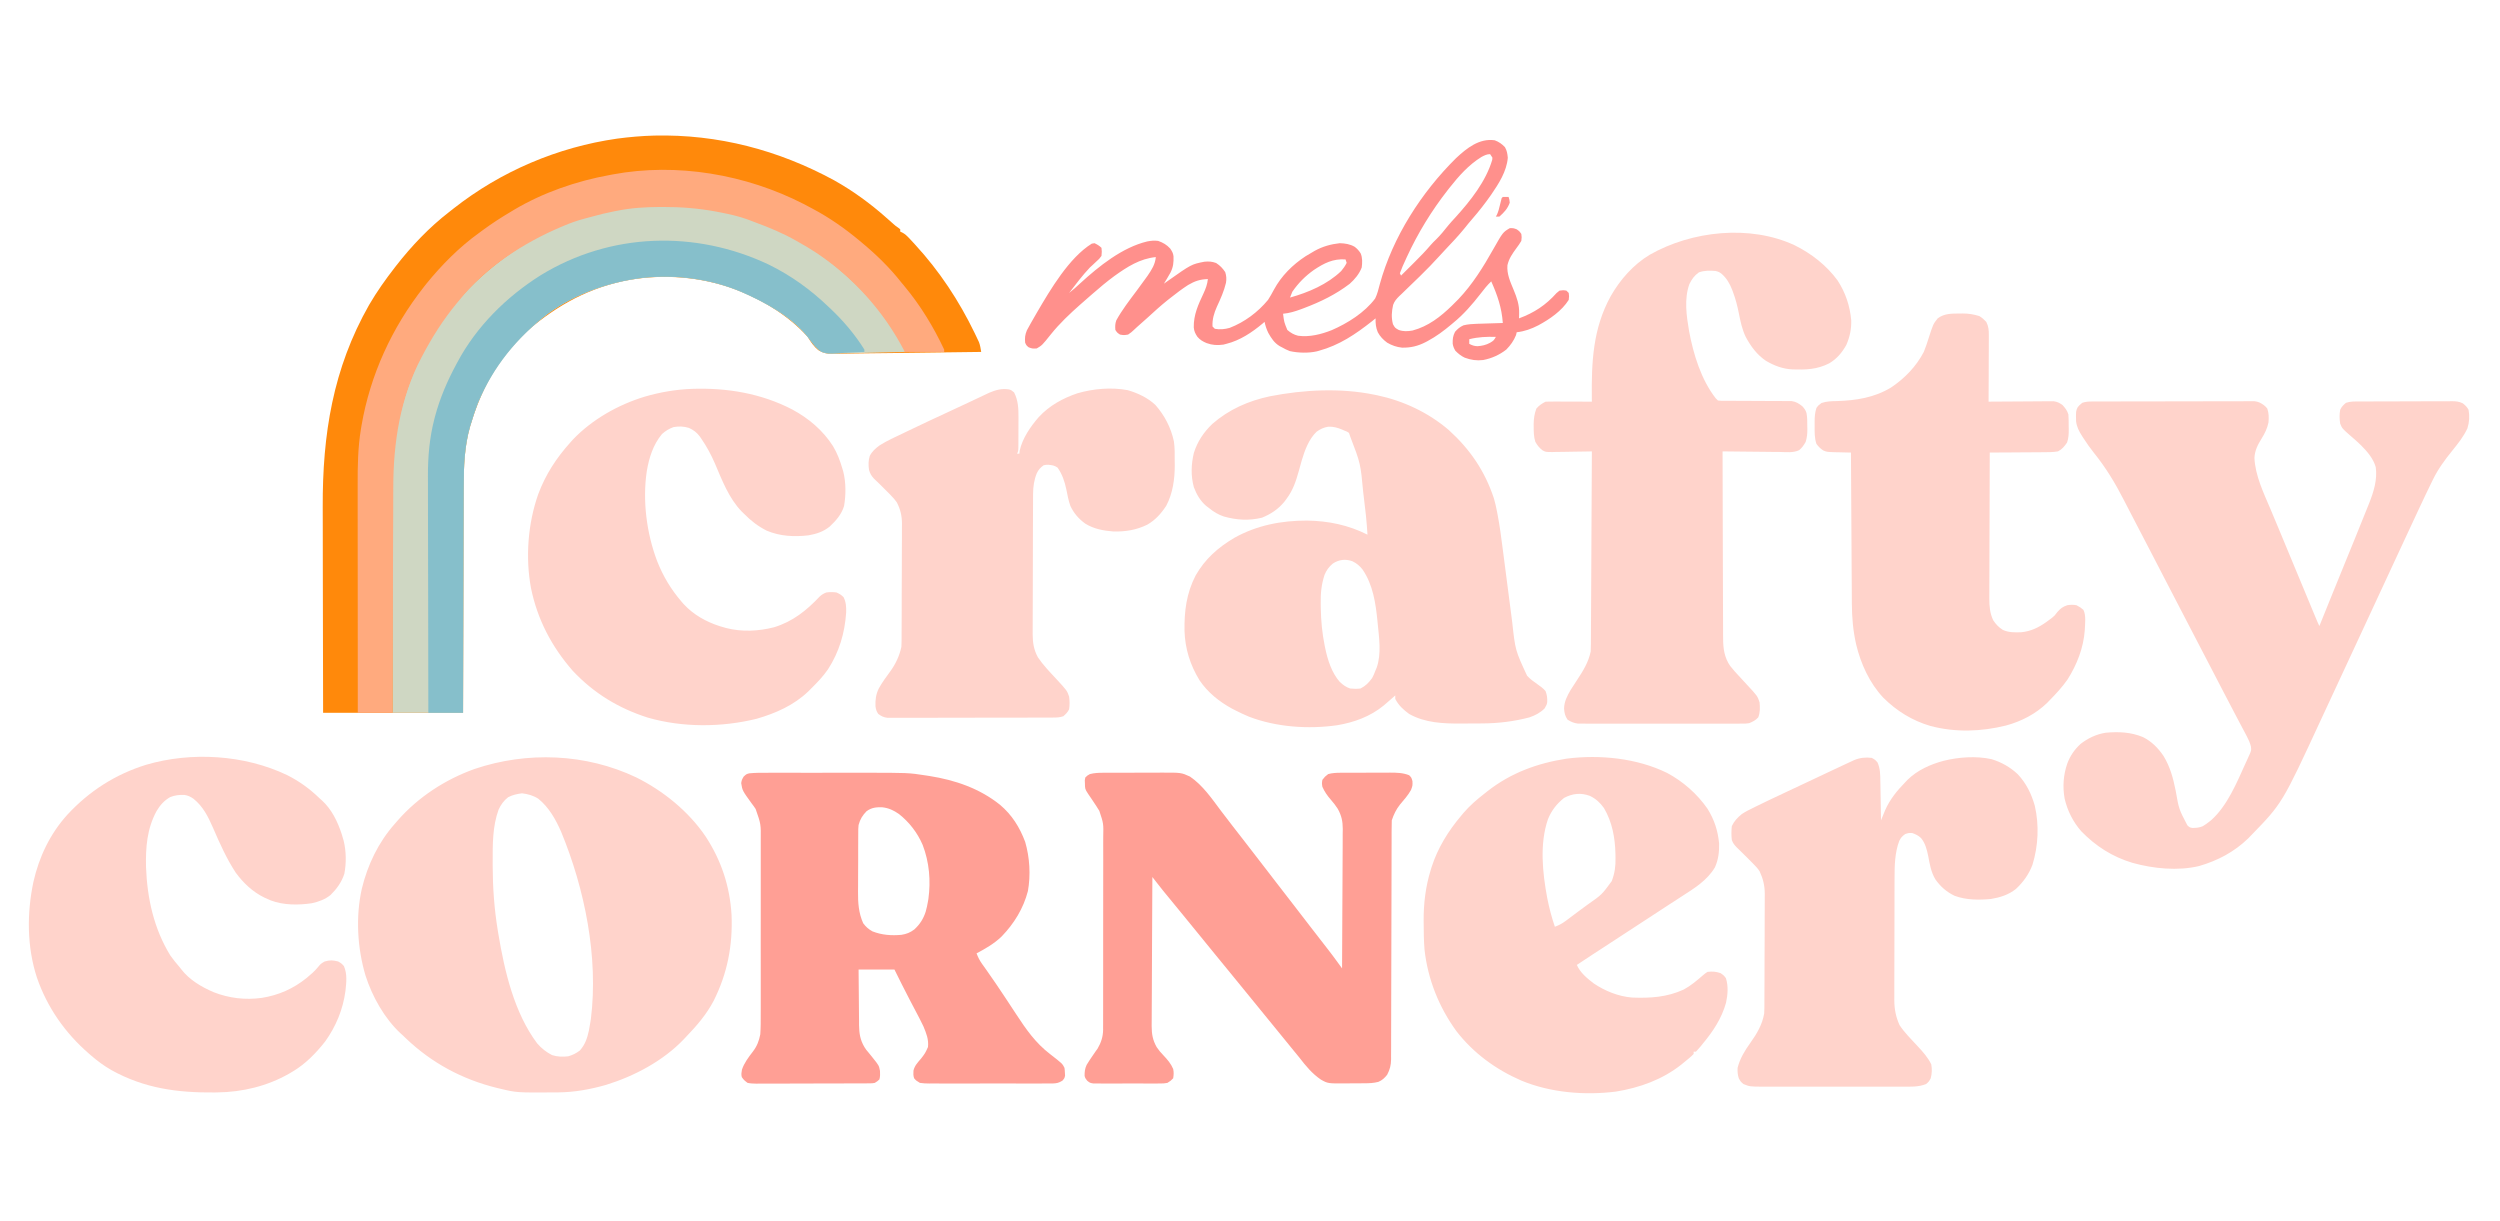 <svg version="1.0" preserveAspectRatio="xMidYMid meet" height="250" viewBox="0 0 384 187.5" zoomAndPan="magnify" width="512" xmlns:xlink="http://www.w3.org/1999/xlink" xmlns="http://www.w3.org/2000/svg"><path fill-rule="nonzero" fill-opacity="1" d="M 100.508 20.824 C 110.293 20.602 119.562 23.043 128.133 27.699 C 131.004 29.309 133.688 31.262 136.145 33.449 C 136.414 33.684 136.684 33.922 136.953 34.16 C 137.109 34.297 137.109 34.297 137.266 34.438 C 137.574 34.707 137.574 34.707 137.957 34.969 L 138.277 35.223 L 138.277 35.578 L 138.594 35.723 C 139 35.941 139.246 36.16 139.559 36.492 L 139.879 36.832 L 140.219 37.199 L 140.574 37.586 C 144.305 41.648 147.301 46.18 149.703 51.148 L 149.949 51.66 L 150.176 52.141 L 150.375 52.562 C 150.559 53.055 150.629 53.535 150.711 54.055 C 147.551 54.109 144.391 54.148 141.234 54.176 C 139.766 54.188 138.297 54.203 136.832 54.23 C 135.551 54.254 134.27 54.266 132.992 54.273 C 132.316 54.277 131.637 54.281 130.961 54.301 C 126.855 54.398 126.855 54.398 125.766 53.832 C 125.008 53.25 124.555 52.555 124.062 51.746 C 120.824 48.156 116.332 45.582 111.785 44.039 C 106.578 42.371 101.062 42.078 95.707 43.18 C 89.621 44.52 84.73 47.438 80.133 51.578 C 76.34 55.199 73.82 60.121 72.336 65.094 L 72.207 65.504 C 71.344 68.516 71.223 71.625 71.227 74.734 L 71.219 75.879 C 71.215 76.902 71.211 77.93 71.211 78.953 C 71.211 80.027 71.207 81.105 71.199 82.18 C 71.191 84.211 71.188 86.242 71.184 88.273 C 71.18 91.02 71.168 93.77 71.16 96.516 C 71.145 100.84 71.133 105.16 71.125 109.484 L 49.629 109.484 C 49.605 99.785 49.605 99.785 49.602 95.699 C 49.598 92.883 49.594 90.07 49.586 87.258 C 49.582 85.207 49.578 83.156 49.578 81.105 C 49.578 80.023 49.574 78.938 49.57 77.855 C 49.531 66.746 51.121 56.637 56.691 46.84 C 57.871 44.82 59.203 42.934 60.641 41.086 L 60.871 40.789 C 63.215 37.781 65.973 34.883 68.992 32.559 L 69.676 32.02 C 73.32 29.16 77.273 26.824 81.531 25.004 C 85.789 23.188 90.211 21.949 94.793 21.293 C 96.695 21.039 98.594 20.875 100.508 20.824" fill="#ff890b"></path><path fill-rule="nonzero" fill-opacity="1" d="M 211.113 60.629 L 211.543 60.715 C 215.566 61.566 219.402 63.371 222.535 66.055 C 225.809 69.027 228.078 72.348 229.469 76.57 C 229.668 77.23 229.805 77.895 229.938 78.57 L 230.027 79.031 C 230.359 80.77 230.59 82.52 230.812 84.273 C 230.891 84.875 230.969 85.477 231.047 86.078 C 231.27 87.789 231.488 89.496 231.711 91.203 C 231.844 92.258 231.98 93.309 232.121 94.359 C 232.172 94.758 232.223 95.152 232.273 95.551 C 232.75 99.891 232.75 99.891 234.562 103.797 C 235.039 104.312 235.566 104.699 236.145 105.094 C 236.621 105.422 237.016 105.711 237.395 106.152 C 237.621 106.738 237.68 107.219 237.652 107.848 C 237.582 108.238 237.582 108.238 237.25 108.816 C 236.574 109.488 235.812 109.883 234.918 110.191 C 232.551 110.809 230.172 111.105 227.727 111.117 L 227.207 111.121 C 226.844 111.121 226.48 111.125 226.121 111.125 C 225.574 111.125 225.031 111.133 224.484 111.137 C 221.723 111.152 218.91 111.051 216.441 109.66 C 215.551 109.008 214.82 108.344 214.312 107.352 L 214.312 106.816 L 214.055 107.047 C 213.668 107.387 213.281 107.727 212.891 108.062 L 212.516 108.383 C 210.465 110.062 207.984 110.961 205.395 111.395 C 200.961 112.031 196.043 111.691 191.844 110.082 C 191.145 109.793 190.469 109.473 189.793 109.129 L 189.227 108.84 C 187.258 107.766 185.492 106.344 184.234 104.473 C 182.805 102.121 182.031 99.664 181.941 96.902 C 181.895 93.875 182.234 91.141 183.645 88.398 C 185.102 85.848 187.074 84.109 189.586 82.617 C 193.047 80.68 196.82 79.953 200.762 79.961 C 204.047 80.008 207.105 80.645 210.047 82.125 C 209.93 80.125 209.711 78.148 209.457 76.16 L 209.398 75.688 C 208.98 71.184 208.98 71.184 207.383 67.023 L 207.203 66.492 C 206.914 66.293 206.914 66.293 206.492 66.137 C 206.391 66.09 206.289 66.043 206.18 65.996 C 205.453 65.691 204.801 65.504 204.008 65.543 C 203.324 65.656 202.789 65.906 202.23 66.312 C 201.031 67.461 200.418 69.156 199.949 70.719 C 199.793 71.27 199.641 71.824 199.488 72.375 C 199.047 73.949 198.602 75.297 197.613 76.617 L 197.281 77.062 C 196.332 78.219 195.223 78.949 193.848 79.516 C 191.824 80.008 189.961 79.887 187.973 79.332 C 187.094 79.031 186.422 78.625 185.707 78.039 L 185.262 77.703 C 184.363 76.938 183.789 75.93 183.375 74.832 C 182.895 73.066 182.961 71.328 183.379 69.562 C 183.941 67.793 184.871 66.418 186.199 65.125 C 188.75 62.895 191.773 61.562 195.07 60.867 C 200.254 59.855 205.91 59.559 211.113 60.629 M 204.719 86.566 C 204.125 87.059 203.746 87.582 203.449 88.297 C 202.965 89.789 202.836 91.133 202.863 92.695 L 202.871 93.398 C 202.906 95.355 203.082 97.258 203.473 99.18 L 203.551 99.555 C 203.93 101.375 204.551 103.34 205.805 104.758 C 206.32 105.223 206.719 105.531 207.383 105.754 C 207.922 105.816 208.441 105.82 208.98 105.754 C 209.773 105.348 210.238 104.863 210.758 104.152 C 211.023 103.633 211.023 103.633 211.234 103.086 L 211.461 102.543 C 212.207 100.449 211.824 97.926 211.613 95.758 L 211.578 95.398 C 211.305 92.648 210.891 89.816 209.293 87.484 C 208.848 86.914 208.387 86.527 207.738 86.211 C 206.672 85.82 205.656 85.949 204.719 86.566 M 321.43 61.668 L 322.105 61.668 L 322.844 61.664 L 323.621 61.664 C 324.328 61.66 325.035 61.66 325.738 61.66 C 326.18 61.66 326.621 61.656 327.059 61.656 C 328.438 61.656 329.816 61.652 331.195 61.652 C 332.785 61.652 334.375 61.648 335.965 61.645 C 337.195 61.641 338.426 61.637 339.656 61.637 C 340.391 61.637 341.125 61.637 341.859 61.633 C 342.551 61.629 343.242 61.629 343.93 61.633 C 344.184 61.633 344.438 61.629 344.691 61.629 C 345.039 61.629 345.383 61.629 345.73 61.629 L 346.316 61.629 C 346.91 61.703 347.242 61.883 347.727 62.227 C 348.039 62.492 348.039 62.492 348.258 62.762 C 348.504 63.488 348.504 64.133 348.438 64.891 C 348.246 65.82 347.867 66.578 347.371 67.379 C 346.777 68.34 346.34 69.195 346.281 70.34 C 346.406 73.074 347.695 75.719 348.75 78.207 C 348.883 78.523 349.016 78.84 349.148 79.16 C 349.426 79.82 349.699 80.48 349.977 81.137 C 350.57 82.547 351.152 83.957 351.734 85.367 C 352.852 88.066 353.973 90.766 355.098 93.461 L 355.727 94.973 C 355.895 95.375 356.059 95.77 356.254 96.16 L 356.477 95.613 C 356.832 94.73 357.188 93.852 357.543 92.973 L 357.742 92.477 C 358.641 90.258 359.539 88.043 360.445 85.832 C 360.82 84.91 361.199 83.988 361.574 83.07 C 362.297 81.312 363.008 79.551 363.707 77.781 L 363.91 77.277 C 364.602 75.523 365.184 73.66 364.914 71.75 C 364.527 70.406 363.625 69.383 362.66 68.402 C 362.121 67.883 361.566 67.383 360.996 66.902 C 359.758 65.816 359.758 65.816 359.453 65.07 C 359.332 64.336 359.324 63.672 359.453 62.938 C 359.695 62.445 359.91 62.242 360.34 61.871 C 361.047 61.637 361.73 61.668 362.469 61.664 L 362.965 61.664 C 363.504 61.66 364.043 61.66 364.586 61.66 L 365.711 61.656 C 366.5 61.652 367.289 61.652 368.074 61.652 C 369.086 61.652 370.094 61.648 371.102 61.641 C 371.879 61.637 372.656 61.637 373.43 61.637 C 373.801 61.637 374.176 61.637 374.547 61.633 C 375.066 61.629 375.586 61.629 376.109 61.633 L 376.574 61.625 C 377.238 61.633 377.668 61.656 378.277 61.945 C 378.672 62.254 378.926 62.496 379.172 62.938 C 379.344 63.902 379.297 64.848 379 65.785 C 378.402 67.07 377.547 68.141 376.66 69.234 C 375.527 70.633 374.484 72.051 373.695 73.672 L 373.512 74.047 C 372.855 75.383 372.219 76.73 371.586 78.082 L 371.215 78.875 C 370.164 81.117 369.121 83.359 368.082 85.605 C 367.605 86.637 367.125 87.668 366.648 88.699 L 364.953 92.348 C 364.09 94.199 363.23 96.051 362.375 97.902 C 360.984 100.902 359.594 103.902 358.195 106.895 C 357.605 108.156 357.02 109.422 356.434 110.684 C 350.547 123.402 350.547 123.402 345.773 128.312 L 345.328 128.773 C 343.184 130.852 340.641 132.195 337.785 133.023 C 334.52 133.805 330.758 133.43 327.543 132.531 C 324.473 131.613 321.914 129.98 319.676 127.676 C 318.41 126.223 317.562 124.535 317.125 122.664 C 316.805 120.82 316.926 119.066 317.527 117.301 C 317.98 116.09 318.613 115.172 319.555 114.285 C 320.684 113.395 322.004 112.77 323.434 112.547 C 325.43 112.367 327.277 112.445 329.148 113.211 C 330.484 113.879 331.48 114.883 332.312 116.109 C 333.355 117.82 333.793 119.52 334.188 121.473 C 334.68 124.285 334.68 124.285 335.98 126.77 C 336.328 127.09 336.328 127.09 336.727 127.172 C 337.309 127.168 337.789 127.141 338.332 126.914 C 338.707 126.695 339.039 126.453 339.379 126.184 L 339.68 125.941 C 342.133 123.723 343.559 120.234 344.895 117.289 L 345.164 116.707 C 345.246 116.523 345.328 116.34 345.414 116.148 L 345.637 115.652 C 345.801 115.168 345.801 115.168 345.738 114.637 C 345.586 114.07 345.383 113.609 345.109 113.094 L 344.805 112.512 L 344.473 111.891 C 344.359 111.676 344.246 111.461 344.133 111.246 C 343.902 110.809 343.672 110.367 343.438 109.93 C 342.969 109.043 342.504 108.152 342.043 107.262 L 341.52 106.262 C 340.816 104.914 340.117 103.559 339.414 102.207 C 338.754 100.93 338.09 99.656 337.422 98.379 C 336.34 96.305 335.262 94.23 334.188 92.152 C 333.668 91.148 333.148 90.145 332.625 89.141 C 332 87.934 331.375 86.727 330.75 85.52 C 329.152 82.438 329.152 82.438 327.547 79.359 C 327.098 78.508 326.656 77.652 326.219 76.793 C 324.891 74.188 323.453 71.828 321.621 69.551 C 321.039 68.82 320.508 68.066 320.004 67.281 L 319.805 66.973 C 319.328 66.223 318.988 65.578 318.883 64.691 C 318.852 63.145 318.852 63.145 319.129 62.559 C 319.359 62.273 319.359 62.273 319.836 61.871 C 320.41 61.68 320.828 61.672 321.43 61.668 M 97.711 119.402 C 101.855 121.453 105.766 124.621 108.371 128.465 C 110.793 132.164 112.105 136.117 112.367 140.543 C 112.559 145.23 111.723 149.535 109.617 153.727 C 108.52 155.812 107.039 157.535 105.41 159.227 L 105.051 159.609 C 101.887 162.938 97.441 165.297 93.09 166.637 C 90.711 167.32 88.234 167.773 85.762 167.789 L 85.328 167.793 C 79.344 167.832 79.344 167.832 76.809 167.219 L 76.359 167.113 C 71.016 165.801 66.316 163.281 62.336 159.48 L 61.887 159.047 L 61.547 158.742 C 59.047 156.426 57.168 153.055 56.137 149.832 C 54.887 145.602 54.609 140.816 55.578 136.5 C 56.473 132.816 58.121 129.383 60.641 126.539 L 61.098 126.012 C 64.242 122.426 68.41 119.715 72.895 118.113 C 80.977 115.383 89.984 115.73 97.711 119.402 M 78.051 122.453 C 77.379 122.98 76.945 123.578 76.586 124.352 C 75.641 126.961 75.672 129.707 75.676 132.445 L 75.676 133 C 75.684 136.34 75.918 139.586 76.453 142.883 L 76.559 143.52 C 77.512 149.215 78.988 155.555 82.504 160.258 C 83.16 161.02 83.906 161.609 84.805 162.066 C 85.621 162.328 86.441 162.348 87.289 162.246 C 87.969 162.051 88.504 161.785 89.066 161.355 C 89.875 160.457 90.195 159.469 90.453 158.305 C 90.531 157.902 90.602 157.496 90.664 157.094 L 90.758 156.52 C 91.941 147.031 89.82 136.547 86.195 127.773 C 85.371 125.883 84.309 123.988 82.68 122.684 C 81.898 122.184 81.098 121.965 80.184 121.852 C 79.414 121.949 78.746 122.094 78.051 122.453 M 275.648 37.668 C 278.199 38.922 280.566 40.766 282.25 43.074 C 283.469 44.941 284.148 46.973 284.348 49.195 C 284.387 50.551 284.133 51.742 283.594 52.988 C 282.922 54.18 282.148 55.102 280.973 55.805 C 279.102 56.762 277.375 56.805 275.32 56.742 C 273.828 56.664 272.535 56.176 271.254 55.426 C 269.863 54.484 268.93 53.211 268.141 51.746 C 267.59 50.594 267.34 49.402 267.094 48.16 C 266.871 47.023 266.594 45.938 266.184 44.852 L 266.059 44.508 C 265.688 43.57 265.238 42.773 264.484 42.098 C 264.059 41.773 264.059 41.773 263.52 41.621 C 262.621 41.547 261.812 41.535 260.957 41.832 C 260.238 42.336 259.879 42.859 259.488 43.641 C 258.668 45.914 259.043 48.523 259.441 50.852 C 260.094 54.371 261.293 58.312 263.52 61.16 L 263.875 61.516 C 264.387 61.57 264.387 61.57 264.992 61.562 L 265.34 61.562 C 265.586 61.566 265.836 61.566 266.086 61.566 C 266.48 61.566 266.875 61.566 267.27 61.57 C 268.391 61.578 269.512 61.582 270.633 61.586 C 271.316 61.586 272.004 61.59 272.688 61.598 C 272.949 61.598 273.211 61.598 273.473 61.598 C 273.84 61.598 274.203 61.598 274.57 61.602 L 275.199 61.605 C 275.902 61.715 276.289 61.973 276.844 62.406 C 277.156 62.75 277.344 63 277.477 63.445 C 277.613 64.117 277.594 64.797 277.598 65.48 C 277.605 65.703 277.605 65.703 277.609 65.926 C 277.613 66.637 277.559 67.191 277.352 67.875 C 277.059 68.379 276.801 68.785 276.34 69.148 C 275.434 69.582 274.352 69.438 273.363 69.422 C 273.109 69.418 272.859 69.418 272.605 69.418 C 271.941 69.414 271.277 69.406 270.613 69.395 C 269.934 69.387 269.254 69.383 268.574 69.375 C 267.246 69.367 265.914 69.352 264.586 69.332 C 264.594 73.309 264.602 77.285 264.617 81.262 C 264.625 83.109 264.633 84.957 264.633 86.801 C 264.637 88.414 264.641 90.023 264.648 91.633 C 264.652 92.484 264.656 93.336 264.656 94.188 C 264.656 94.992 264.66 95.793 264.664 96.598 C 264.664 96.891 264.668 97.184 264.664 97.477 C 264.66 99.043 264.695 100.434 265.473 101.844 C 265.762 102.32 265.762 102.32 266.098 102.699 L 266.465 103.141 C 267.055 103.801 267.656 104.449 268.262 105.094 C 269.945 106.902 269.945 106.902 270.27 107.883 C 270.344 108.691 270.363 109.422 270.07 110.184 C 269.645 110.648 269.254 110.836 268.672 111.082 C 268.125 111.148 268.125 111.148 267.531 111.148 L 266.848 111.152 L 266.105 111.152 C 265.844 111.152 265.578 111.152 265.316 111.152 C 264.605 111.156 263.895 111.156 263.184 111.152 C 262.438 111.152 261.691 111.152 260.945 111.152 C 259.691 111.156 258.441 111.152 257.188 111.152 C 255.742 111.148 254.297 111.148 252.852 111.152 C 251.605 111.156 250.363 111.156 249.121 111.152 C 248.379 111.152 247.637 111.152 246.895 111.152 C 246.195 111.156 245.5 111.156 244.801 111.152 C 244.547 111.152 244.289 111.152 244.035 111.152 C 243.684 111.152 243.336 111.152 242.984 111.148 L 242.395 111.148 C 241.754 111.07 241.328 110.883 240.781 110.547 C 240.375 109.941 240.305 109.562 240.242 108.852 C 240.254 107.781 240.715 106.895 241.246 105.984 C 241.574 105.465 241.906 104.949 242.246 104.438 C 243.156 103.062 244 101.703 244.332 100.066 C 244.352 99.648 244.359 99.234 244.363 98.816 L 244.363 98.434 C 244.367 98.012 244.367 97.586 244.371 97.164 L 244.375 96.258 C 244.379 95.434 244.383 94.613 244.387 93.789 C 244.391 92.93 244.395 92.07 244.402 91.211 C 244.41 89.582 244.418 87.957 244.426 86.328 C 244.434 84.477 244.445 82.621 244.453 80.77 C 244.473 76.957 244.492 73.145 244.512 69.332 L 243.859 69.348 C 243.059 69.363 242.258 69.375 241.457 69.383 C 241.113 69.387 240.766 69.395 240.422 69.402 C 239.922 69.41 239.422 69.418 238.926 69.422 L 238.461 69.434 C 237.41 69.434 237.41 69.434 236.898 69.148 C 236.422 68.77 236.133 68.398 235.828 67.867 C 235.578 67.094 235.578 66.309 235.574 65.504 L 235.57 65.113 C 235.582 64.281 235.691 63.551 235.984 62.762 C 236.371 62.293 236.863 61.965 237.406 61.695 C 237.934 61.68 238.465 61.672 238.996 61.676 L 239.473 61.68 C 239.973 61.68 240.477 61.68 240.98 61.684 C 241.32 61.684 241.66 61.684 242.004 61.688 C 242.84 61.688 243.676 61.691 244.512 61.695 L 244.504 61.207 C 244.449 55.625 244.652 50.492 247.41 45.484 C 248.852 42.957 250.883 40.637 253.395 39.133 C 259.855 35.445 268.805 34.48 275.648 37.668 M 256.059 118.719 C 258.52 120.031 260.688 121.938 262.277 124.227 C 263.328 125.934 263.863 127.578 264.055 129.559 C 264.086 130.836 263.945 132.043 263.418 133.215 C 262.223 135.242 260.227 136.453 258.301 137.695 C 257.938 137.934 257.574 138.168 257.211 138.406 L 256.637 138.773 C 255.672 139.402 254.711 140.031 253.75 140.66 C 251.242 142.301 248.738 143.934 246.227 145.57 L 245.668 145.934 L 244.605 146.625 C 243.801 147.148 243 147.676 242.203 148.211 C 242.707 149.398 243.801 150.289 244.805 151.059 C 246.539 152.219 248.578 153.051 250.676 153.223 C 253.465 153.336 256.047 153.176 258.613 151.996 C 259.711 151.406 260.625 150.621 261.566 149.809 C 261.934 149.5 261.934 149.5 262.277 149.277 C 263.062 149.199 263.539 149.223 264.285 149.477 C 264.762 149.809 264.762 149.809 265.098 150.242 C 265.492 151.492 265.387 152.758 265.117 154.027 C 264.449 156.414 263.137 158.41 261.566 160.289 L 261.23 160.711 C 260.996 160.992 260.75 161.266 260.5 161.535 L 260.145 161.535 L 260.145 161.891 C 259.711 162.348 259.211 162.734 258.723 163.133 L 258.254 163.52 C 255.328 165.832 251.863 167.074 248.203 167.668 C 243.41 168.273 238.145 167.836 233.676 165.977 C 229.758 164.277 226.309 161.758 223.691 158.367 C 221.008 154.664 219.305 150.398 218.805 145.848 C 218.699 144.512 218.68 143.176 218.676 141.836 L 218.672 141.426 C 218.656 138.773 218.973 136.16 219.762 133.621 L 219.898 133.176 C 220.836 130.25 222.457 127.633 224.438 125.293 L 224.812 124.844 C 225.777 123.73 226.828 122.816 227.988 121.918 L 228.488 121.52 C 232.09 118.703 236.148 117.223 240.641 116.527 C 245.715 115.879 251.43 116.449 256.059 118.719 M 240.238 122.562 C 239.109 123.473 238.328 124.469 237.773 125.812 C 236.461 129.613 236.93 134.02 237.648 137.906 C 237.949 139.418 238.324 140.887 238.828 142.348 C 239.434 142.125 239.922 141.875 240.441 141.488 L 240.848 141.188 L 241.281 140.859 L 241.73 140.523 C 242.035 140.297 242.34 140.066 242.645 139.84 C 243.059 139.531 243.477 139.227 243.895 138.922 C 246.039 137.422 246.039 137.422 247.562 135.344 C 248.031 134.113 248.172 133.047 248.141 131.734 L 248.133 131.168 C 248.078 128.707 247.641 126.262 246.367 124.117 C 245.77 123.281 245.137 122.703 244.215 122.25 C 242.812 121.727 241.543 121.871 240.238 122.562" fill="#ffd3cb"></path><path fill-rule="nonzero" fill-opacity="1" d="M 117.699 118.699 L 118.301 118.695 C 118.961 118.695 119.617 118.695 120.273 118.695 C 120.73 118.695 121.191 118.695 121.652 118.695 C 122.617 118.695 123.582 118.695 124.547 118.699 C 125.652 118.699 126.758 118.699 127.863 118.695 C 128.934 118.695 130.008 118.695 131.078 118.695 C 131.531 118.695 131.98 118.695 132.434 118.695 C 139.508 118.691 139.508 118.691 142.297 119.121 L 142.754 119.191 C 146.711 119.82 150.441 121.09 153.594 123.609 C 155.441 125.164 156.625 127.066 157.469 129.32 C 158.164 131.711 158.328 134.414 157.887 136.871 C 157.188 139.555 155.762 141.859 153.855 143.84 C 152.703 144.949 151.402 145.691 150 146.434 C 150.223 147.031 150.469 147.523 150.836 148.039 L 151.145 148.473 L 151.488 148.953 C 152.492 150.375 153.473 151.816 154.43 153.27 L 154.758 153.766 C 155.199 154.434 155.637 155.098 156.074 155.766 C 157.594 158.094 159.059 160.195 161.289 161.906 C 163.18 163.375 163.18 163.375 163.504 164.023 C 163.551 164.383 163.551 164.383 163.57 164.801 L 163.594 165.215 C 163.504 165.621 163.504 165.621 163.18 165.996 C 162.598 166.34 162.359 166.391 161.703 166.422 C 161.324 166.426 160.949 166.426 160.57 166.422 L 159.945 166.426 C 159.262 166.43 158.578 166.43 157.895 166.426 C 157.422 166.426 156.945 166.426 156.473 166.426 C 155.477 166.43 154.484 166.426 153.488 166.422 C 152.34 166.422 151.191 166.422 150.043 166.426 C 149.055 166.43 148.066 166.43 147.078 166.426 C 146.488 166.426 145.898 166.426 145.312 166.43 C 144.652 166.43 143.996 166.426 143.34 166.422 L 142.75 166.426 C 142.254 166.422 141.785 166.41 141.297 166.332 C 140.73 165.992 140.73 165.992 140.406 165.621 C 140.266 165.195 140.285 164.887 140.309 164.441 C 140.488 163.68 140.973 163.18 141.473 162.602 C 142.109 161.77 142.109 161.77 142.539 160.824 C 142.664 159.641 142.281 158.711 141.828 157.625 C 141.43 156.789 140.996 155.969 140.562 155.148 C 140.383 154.809 140.207 154.469 140.027 154.129 C 139.91 153.902 139.793 153.676 139.672 153.449 C 138.887 151.953 138.141 150.438 137.387 148.922 L 131.879 148.922 C 131.891 150.234 131.898 151.551 131.914 152.863 C 131.922 153.477 131.926 154.09 131.93 154.703 C 131.934 155.406 131.941 156.109 131.949 156.816 L 131.949 157.473 C 131.973 158.742 132.121 159.723 132.77 160.824 C 133.059 161.27 133.059 161.27 133.367 161.625 L 133.691 162.023 L 134.012 162.422 C 135.008 163.66 135.008 163.66 135.168 164.5 C 135.188 164.969 135.203 165.344 135.078 165.797 C 134.766 166.086 134.766 166.086 134.367 166.332 C 133.977 166.398 133.977 166.398 133.547 166.402 L 133.051 166.406 L 132.508 166.406 L 131.934 166.41 C 131.309 166.414 130.68 166.414 130.055 166.414 L 128.75 166.418 C 127.836 166.422 126.926 166.422 126.016 166.422 C 124.844 166.418 123.676 166.426 122.504 166.434 C 121.609 166.438 120.711 166.438 119.812 166.438 C 119.379 166.438 118.949 166.438 118.516 166.441 C 117.914 166.445 117.312 166.445 116.711 166.441 L 116.168 166.449 C 115.703 166.441 115.281 166.426 114.824 166.332 C 114.27 165.902 114.27 165.902 113.938 165.441 C 113.828 165.012 113.891 164.73 113.965 164.293 C 114.305 163.273 114.969 162.398 115.621 161.551 C 116.266 160.715 116.582 159.91 116.781 158.871 C 116.855 157.816 116.852 156.766 116.848 155.711 C 116.852 155.395 116.852 155.078 116.852 154.758 C 116.855 153.898 116.852 153.043 116.852 152.184 C 116.852 151.281 116.852 150.383 116.852 149.48 C 116.852 147.969 116.852 146.457 116.848 144.945 C 116.848 143.199 116.848 141.453 116.852 139.707 C 116.852 138.203 116.852 136.703 116.852 135.199 C 116.852 134.305 116.852 133.41 116.852 132.516 C 116.855 131.672 116.852 130.828 116.852 129.988 C 116.848 129.68 116.852 129.371 116.852 129.062 C 116.879 126.578 116.879 126.578 116.066 124.258 C 115.879 123.965 115.668 123.684 115.457 123.406 C 114.031 121.438 114.031 121.438 113.848 120.285 C 113.938 119.785 113.938 119.785 114.227 119.285 C 114.648 118.898 114.648 118.898 115.082 118.785 C 115.957 118.695 116.824 118.695 117.699 118.699 M 133.125 124.582 C 132.465 125.258 132.125 125.809 131.879 126.715 C 131.824 127.324 131.824 127.324 131.828 127.973 L 131.824 128.34 C 131.824 128.738 131.82 129.137 131.82 129.535 L 131.816 130.375 C 131.816 130.961 131.812 131.547 131.816 132.133 C 131.816 132.879 131.809 133.625 131.805 134.367 C 131.801 134.945 131.801 135.523 131.801 136.102 C 131.801 136.375 131.797 136.652 131.793 136.926 C 131.777 138.633 131.875 140.23 132.59 141.816 C 133.012 142.371 133.402 142.727 134.012 143.059 C 135.441 143.625 136.934 143.73 138.453 143.59 C 139.234 143.469 139.809 143.242 140.441 142.762 C 141.301 141.969 141.824 141.148 142.184 140.039 C 142.336 139.508 142.449 138.984 142.539 138.441 L 142.602 138.078 C 142.984 135.27 142.738 132.426 141.723 129.781 C 140.91 127.902 139.691 126.316 138.086 125.039 C 137.277 124.473 136.508 124.109 135.52 124 C 134.59 123.969 133.906 124.039 133.125 124.582" fill="#ff9f95"></path><path fill-rule="nonzero" fill-opacity="1" d="M 106.324 59.727 C 111.691 59.551 116.898 60.414 121.688 62.895 C 124.203 64.246 126.414 66.109 127.953 68.531 C 128.609 69.625 129.039 70.773 129.395 72 L 129.523 72.43 C 129.949 74.102 129.941 76.051 129.645 77.738 C 129.242 79.035 128.418 79.961 127.438 80.883 C 126.477 81.664 125.395 82.02 124.18 82.227 C 121.996 82.484 119.816 82.375 117.773 81.512 C 116.43 80.836 115.348 79.996 114.293 78.926 L 113.926 78.57 C 111.953 76.531 110.91 73.762 109.812 71.191 C 109.223 69.836 108.559 68.598 107.719 67.379 L 107.496 67.051 C 107.035 66.43 106.516 66.039 105.82 65.727 C 105.016 65.48 104.281 65.457 103.457 65.602 C 102.762 65.852 102.23 66.18 101.68 66.668 C 100.316 68.316 99.703 70.285 99.348 72.363 C 98.668 76.902 99.32 81.934 100.945 86.211 C 101.867 88.539 103.062 90.527 104.699 92.43 L 105.02 92.801 C 106.531 94.43 108.438 95.496 110.531 96.172 L 111.094 96.336 L 111.52 96.461 C 113.926 97.082 116.512 96.965 118.906 96.344 C 121.77 95.469 123.895 93.762 125.918 91.613 C 126.234 91.328 126.512 91.164 126.906 91.008 C 127.449 90.922 127.961 90.93 128.504 91.008 C 129.117 91.309 129.117 91.309 129.57 91.719 C 129.969 92.527 129.988 93.207 129.969 94.094 C 129.758 97.246 128.902 100.137 127.184 102.801 C 126.438 103.891 125.535 104.828 124.598 105.754 L 124.16 106.195 C 121.941 108.324 119.145 109.559 116.227 110.402 C 110.824 111.734 104.84 111.77 99.477 110.219 C 95.012 108.793 91.195 106.473 87.969 103.031 C 84.73 99.324 82.547 95.152 81.559 90.324 C 80.691 85.621 81.082 80.418 82.672 75.906 C 83.816 72.852 85.469 70.324 87.645 67.914 L 87.996 67.52 C 90.945 64.426 94.949 62.168 99.016 60.93 C 101.406 60.23 103.832 59.82 106.324 59.727 M 44.094 119.051 C 45.969 119.992 47.586 121.164 49.094 122.629 L 49.43 122.926 C 50.945 124.309 51.848 126.168 52.477 128.09 L 52.648 128.668 L 52.781 129.109 C 53.18 130.719 53.211 132.602 52.887 134.227 C 52.465 135.512 51.73 136.527 50.773 137.469 C 49.945 138.145 48.922 138.52 47.887 138.738 C 45.836 139.043 43.547 139.047 41.594 138.305 L 41.102 138.086 L 40.602 137.867 C 38.816 136.996 37.371 135.625 36.203 134.031 C 34.789 131.875 33.73 129.488 32.707 127.125 C 31.969 125.434 31.184 123.859 29.711 122.684 C 29.234 122.355 28.887 122.188 28.309 122.098 C 27.547 122.078 26.852 122.145 26.141 122.434 C 25.207 122.965 24.594 123.668 24.047 124.582 C 22.574 127.301 22.359 130.164 22.43 133.195 C 22.609 137.988 23.637 142.672 26.18 146.789 C 26.621 147.41 27.098 147.988 27.598 148.566 L 27.852 148.895 C 29.121 150.527 30.934 151.59 32.809 152.398 C 35.203 153.332 37.672 153.625 40.219 153.273 C 42.801 152.863 45.055 151.863 47.094 150.219 C 47.73 149.691 48.336 149.18 48.855 148.531 C 49.273 148.031 49.273 148.031 49.859 147.688 C 50.688 147.449 51.102 147.477 51.938 147.68 C 52.449 147.977 52.449 147.977 52.824 148.387 C 53.359 149.625 53.199 150.902 53.062 152.207 C 52.684 155.047 51.609 157.645 49.949 159.969 C 48.555 161.734 46.953 163.395 45.008 164.555 L 44.418 164.906 C 41.078 166.824 37.219 167.754 33.379 167.793 L 32.953 167.801 C 27.227 167.855 22.152 167.172 17.074 164.348 C 15.934 163.684 14.918 162.934 13.922 162.066 L 13.645 161.828 C 9.984 158.645 7.25 154.738 5.668 150.152 C 4.133 145.438 4.117 140.297 5.129 135.477 C 5.996 131.625 7.699 128.047 10.367 125.117 C 13.703 121.512 17.727 118.934 22.422 117.477 C 29.371 115.422 37.543 115.922 44.094 119.051 M 301.07 48.16 L 301.457 48.152 C 302.371 48.152 303.152 48.277 304.023 48.547 C 304.457 48.809 304.73 49.066 305.09 49.438 C 305.441 50.129 305.488 50.699 305.484 51.469 L 305.484 52.16 L 305.48 52.898 L 305.48 53.66 C 305.477 54.324 305.473 54.992 305.469 55.656 C 305.465 56.336 305.465 57.016 305.465 57.695 C 305.461 59.027 305.453 60.363 305.445 61.695 L 305.836 61.691 C 307.059 61.68 308.277 61.672 309.5 61.668 C 310.129 61.664 310.754 61.66 311.383 61.656 C 312.105 61.648 312.824 61.645 313.547 61.641 C 313.773 61.641 313.996 61.637 314.227 61.633 L 314.863 61.633 L 315.422 61.629 C 316.012 61.707 316.336 61.883 316.816 62.227 C 317.246 62.707 317.5 63.035 317.703 63.648 C 317.75 64.258 317.746 64.871 317.75 65.48 C 317.754 65.73 317.754 65.73 317.758 65.984 C 317.762 66.711 317.734 67.285 317.5 67.977 C 317.094 68.559 316.742 69.012 316.105 69.332 C 315.309 69.469 314.516 69.461 313.707 69.461 L 313.008 69.469 C 312.395 69.473 311.785 69.477 311.172 69.477 C 310.547 69.48 309.922 69.484 309.297 69.492 C 308.074 69.504 306.848 69.508 305.625 69.512 C 305.609 72.633 305.602 75.758 305.598 78.879 C 305.594 80.328 305.59 81.777 305.582 83.23 C 305.578 84.492 305.574 85.758 305.574 87.02 C 305.574 87.691 305.57 88.359 305.566 89.027 C 305.562 89.66 305.562 90.289 305.562 90.922 C 305.562 91.262 305.559 91.602 305.559 91.941 C 305.562 93.133 305.641 94.18 306.156 95.27 C 306.57 95.898 307.008 96.363 307.645 96.758 C 308.551 97.168 309.484 97.145 310.465 97.113 C 311.953 96.965 313.133 96.387 314.34 95.527 L 314.684 95.27 L 315.172 94.914 C 315.602 94.555 315.602 94.555 316.004 94.016 C 316.5 93.449 316.82 93.211 317.527 92.961 C 318.02 92.883 318.457 92.871 318.945 92.961 C 319.559 93.293 319.559 93.293 320.012 93.672 C 320.445 94.535 320.258 95.824 320.223 96.777 C 320.035 99.492 319.02 102.09 317.57 104.375 C 316.766 105.52 315.844 106.531 314.859 107.527 L 314.441 107.961 C 312.684 109.664 310.48 110.801 308.129 111.438 C 304.316 112.387 300.34 112.523 296.516 111.508 C 293.742 110.699 291.328 109.211 289.281 107.172 C 287.164 104.922 285.828 101.984 285.109 99.004 C 284.633 96.906 284.457 94.895 284.445 92.746 L 284.441 91.984 C 284.438 91.297 284.434 90.609 284.43 89.926 C 284.426 89.207 284.422 88.488 284.414 87.77 C 284.406 86.41 284.398 85.055 284.391 83.695 C 284.383 82.148 284.371 80.602 284.363 79.055 C 284.344 75.875 284.324 72.691 284.305 69.512 L 283.965 69.508 C 283.449 69.496 282.934 69.48 282.418 69.469 L 281.879 69.461 C 280.59 69.418 280.59 69.418 280.043 69.184 C 279.605 68.898 279.312 68.598 279.004 68.18 C 278.699 67.262 278.723 66.387 278.73 65.426 L 278.727 64.852 C 278.727 64.066 278.762 63.41 279.004 62.66 C 279.332 62.227 279.332 62.227 279.789 61.898 C 280.586 61.633 281.305 61.617 282.141 61.605 C 285.105 61.512 287.883 61.082 290.469 59.52 C 292.574 58.105 294.316 56.305 295.496 54.055 C 295.777 53.371 296.008 52.672 296.23 51.969 C 296.93 49.789 296.93 49.789 297.629 48.902 C 298.652 48.125 299.84 48.16 301.07 48.16" fill="#ffd3cb"></path><path fill-rule="nonzero" fill-opacity="1" d="M 101.613 31.629 L 102.055 31.625 C 104.512 31.629 106.895 31.785 109.32 32.203 L 109.781 32.281 C 116.551 33.395 122.969 36.562 128.293 40.832 C 130.691 42.844 132.984 45 134.902 47.484 L 135.125 47.77 C 136.191 49.148 137.145 50.574 138.043 52.066 L 138.328 52.539 C 138.82 53.371 138.82 53.371 138.988 53.699 L 138.988 54.055 C 137.355 54.109 135.727 54.148 134.094 54.176 C 133.336 54.188 132.578 54.203 131.82 54.23 C 131.09 54.254 130.355 54.27 129.625 54.273 C 129.344 54.277 129.066 54.285 128.789 54.301 C 127.91 54.34 127.031 54.375 126.195 54.055 C 125.418 53.516 124.848 52.785 124.285 52.035 C 121.629 48.598 117.32 46.297 113.406 44.641 C 108.609 42.723 103.285 42.098 98.168 42.75 C 92.93 43.504 87.762 45.371 83.562 48.645 C 78.863 52.477 75.352 56.871 73.156 62.566 C 72.855 63.402 72.59 64.242 72.332 65.094 L 72.207 65.504 C 71.344 68.516 71.223 71.625 71.227 74.734 L 71.219 75.879 C 71.215 76.902 71.211 77.93 71.211 78.953 C 71.211 80.027 71.207 81.105 71.199 82.18 C 71.191 84.211 71.188 86.242 71.184 88.273 C 71.18 90.586 71.172 92.902 71.164 95.215 C 71.148 99.973 71.133 104.727 71.125 109.484 L 60.285 109.484 C 60.277 104.52 60.273 99.555 60.27 94.586 C 60.266 92.281 60.266 89.977 60.262 87.672 C 60.258 85.66 60.254 83.648 60.254 81.637 C 60.254 80.574 60.25 79.512 60.25 78.449 C 60.246 77.445 60.246 76.441 60.246 75.438 C 60.246 75.07 60.246 74.703 60.246 74.34 C 60.215 66.496 62.047 59.09 65.953 52.258 C 69.781 45.754 75.332 40.477 81.863 36.754 C 83.676 35.742 85.512 34.855 87.469 34.16 L 87.848 34.023 C 90.742 32.996 93.66 32.266 96.707 31.848 L 97.086 31.797 C 98.59 31.617 100.102 31.629 101.613 31.629" fill="#cfd7c3"></path><path fill-rule="nonzero" fill-opacity="1" d="M 154.973 59.812 C 155.332 59.918 155.332 59.918 155.762 60.273 C 156.383 61.465 156.449 62.742 156.438 64.062 L 156.438 64.52 C 156.438 64.836 156.434 65.152 156.434 65.465 C 156.43 65.949 156.43 66.434 156.43 66.918 L 156.426 67.84 L 156.426 68.277 C 156.418 69.293 156.418 69.293 156.219 69.688 L 156.574 69.688 L 156.621 69.246 C 157.023 67.344 158.293 65.508 159.555 64.062 C 161.176 62.305 163.25 61.164 165.5 60.406 C 167.961 59.699 170.699 59.457 173.223 59.93 C 174.742 60.367 176.301 61.102 177.461 62.195 C 178.883 63.801 179.859 65.688 180.309 67.785 C 180.457 68.781 180.438 69.785 180.434 70.789 L 180.445 71.449 C 180.445 73.574 180.145 75.777 179.137 77.684 C 178.359 78.875 177.449 79.898 176.203 80.598 C 174.535 81.414 172.887 81.672 171.035 81.637 C 169.508 81.523 168.004 81.246 166.691 80.426 C 165.672 79.676 164.949 78.855 164.41 77.707 C 164.113 76.875 163.957 76.02 163.785 75.156 C 163.531 73.953 163.16 72.836 162.438 71.82 C 161.93 71.484 161.652 71.457 161.027 71.387 C 160.656 71.391 160.656 71.391 160.305 71.465 C 159.801 71.824 159.523 72.137 159.25 72.691 C 158.832 73.734 158.684 74.762 158.68 75.883 L 158.676 76.5 L 158.676 77.168 L 158.672 77.879 C 158.668 78.656 158.664 79.43 158.664 80.207 L 158.66 81.012 C 158.656 82.27 158.656 83.527 158.652 84.789 C 158.652 86.238 158.648 87.688 158.641 89.137 C 158.637 90.262 158.633 91.383 158.633 92.508 C 158.633 93.176 158.629 93.848 158.625 94.516 C 158.621 95.148 158.621 95.777 158.621 96.406 C 158.621 96.746 158.617 97.086 158.617 97.426 C 158.625 98.734 158.789 99.793 159.418 100.957 C 160.203 102.133 161.191 103.152 162.152 104.188 C 163.891 106.066 163.891 106.066 164.215 106.996 C 164.305 107.664 164.32 108.281 164.215 108.949 C 163.969 109.434 163.742 109.648 163.324 110.016 C 162.746 110.211 162.32 110.215 161.707 110.219 L 161.023 110.223 L 159.473 110.223 C 158.754 110.227 158.035 110.227 157.312 110.23 C 156.863 110.23 156.414 110.23 155.965 110.23 C 154.559 110.234 153.156 110.234 151.75 110.234 C 150.125 110.238 148.504 110.238 146.879 110.246 C 145.625 110.25 144.371 110.25 143.117 110.25 C 142.367 110.25 141.617 110.254 140.867 110.254 C 140.164 110.258 139.457 110.258 138.754 110.258 C 138.492 110.258 138.234 110.258 137.977 110.258 C 137.625 110.262 137.27 110.262 136.918 110.258 L 136.32 110.258 C 135.719 110.184 135.387 110.016 134.902 109.66 C 134.621 109.262 134.547 108.969 134.473 108.488 C 134.441 107.48 134.531 106.695 134.969 105.773 C 135.484 104.836 136.105 103.988 136.742 103.129 C 137.57 101.996 138.16 100.734 138.453 99.355 C 138.469 99.074 138.477 98.789 138.48 98.508 L 138.484 97.992 L 138.484 97.43 L 138.488 96.832 C 138.492 96.184 138.492 95.531 138.496 94.879 L 138.5 94.207 C 138.5 93.148 138.504 92.094 138.504 91.035 C 138.508 89.82 138.512 88.605 138.52 87.387 C 138.523 86.332 138.527 85.277 138.527 84.219 C 138.527 83.773 138.531 83.324 138.535 82.875 C 138.539 82.25 138.539 81.621 138.535 80.992 L 138.543 80.438 C 138.535 79.219 138.309 78.234 137.742 77.148 C 137.469 76.75 137.188 76.449 136.844 76.094 L 136.59 75.828 C 136.148 75.371 135.695 74.926 135.238 74.48 L 134.973 74.219 C 134.727 73.977 134.477 73.738 134.227 73.504 C 133.828 73.059 133.645 72.746 133.48 72.176 C 133.379 71.457 133.371 70.746 133.59 70.047 C 133.953 69.324 134.477 68.871 135.121 68.402 C 136.246 67.688 137.473 67.141 138.676 66.57 L 139.566 66.141 C 141.68 65.125 143.801 64.129 145.934 63.148 C 146.828 62.738 147.719 62.32 148.605 61.902 L 149.703 61.383 C 149.934 61.273 150.168 61.164 150.402 61.055 C 150.727 60.898 151.051 60.746 151.375 60.594 L 151.938 60.328 C 152.973 59.891 153.859 59.645 154.973 59.812 M 287.504 116.41 C 288.023 116.699 288.023 116.699 288.391 117.121 C 288.809 118.07 288.809 118.984 288.82 120 L 288.832 120.523 C 288.84 121.07 288.848 121.617 288.859 122.164 C 288.863 122.535 288.871 122.906 288.879 123.277 C 288.895 124.188 288.91 125.094 288.926 126.004 L 289.098 125.574 L 289.332 125 L 289.562 124.438 C 290.297 122.777 291.395 121.43 292.656 120.141 L 293.012 119.766 C 294.516 118.297 296.504 117.402 298.516 116.867 C 300.844 116.285 303.543 116.086 305.902 116.609 C 307.402 117.062 308.77 117.832 309.914 118.906 C 311.234 120.312 312.027 121.93 312.547 123.777 C 313.23 126.758 313.082 129.918 312.184 132.84 C 311.625 134.301 310.785 135.48 309.645 136.543 C 308.52 137.445 307.207 137.852 305.801 138.086 C 303.93 138.254 302.012 138.254 300.234 137.598 C 299.016 137.023 298.043 136.172 297.273 135.066 C 296.598 133.938 296.406 132.73 296.168 131.453 C 295.961 130.473 295.719 129.512 295.074 128.727 C 294.66 128.34 294.254 128.137 293.723 127.957 C 293.176 127.934 293.176 127.934 292.633 128.113 C 292.141 128.48 291.988 128.641 291.723 129.168 C 291.035 130.992 291.004 132.988 291.004 134.914 L 291 135.574 C 291 136.168 290.996 136.758 290.996 137.352 C 290.996 137.723 290.996 138.094 290.996 138.465 C 290.992 139.766 290.988 141.062 290.988 142.363 C 290.992 143.566 290.988 144.773 290.98 145.977 C 290.977 147.02 290.973 148.059 290.973 149.102 C 290.973 149.719 290.973 150.336 290.969 150.957 C 290.965 151.645 290.969 152.336 290.969 153.027 L 290.965 153.637 C 290.973 155 291.203 156.199 291.766 157.449 C 292.555 158.645 293.582 159.656 294.555 160.703 C 295.359 161.566 296.117 162.41 296.641 163.477 C 296.777 164.227 296.75 164.883 296.562 165.621 C 296.273 166.141 296.273 166.141 295.852 166.508 C 294.648 166.992 293.418 166.914 292.141 166.91 L 291.391 166.91 C 290.711 166.914 290.035 166.914 289.359 166.91 C 288.648 166.91 287.938 166.91 287.23 166.914 C 286.039 166.914 284.844 166.914 283.652 166.91 C 282.277 166.91 280.902 166.91 279.527 166.91 C 278.344 166.914 277.16 166.914 275.977 166.91 C 275.27 166.91 274.562 166.91 273.859 166.914 C 273.195 166.914 272.531 166.914 271.867 166.91 C 271.508 166.91 271.148 166.91 270.793 166.914 C 268.77 166.902 268.77 166.902 267.785 166.508 C 267.363 166.141 267.363 166.141 267.074 165.621 C 266.902 165.074 266.867 164.594 266.895 164.023 C 267.262 162.566 267.988 161.402 268.848 160.191 C 269.859 158.766 270.676 157.414 270.98 155.672 C 270.996 155.391 271.008 155.105 271.008 154.824 L 271.012 154.32 L 271.012 153.777 L 271.016 153.195 C 271.02 152.566 271.023 151.934 271.023 151.301 L 271.027 150.645 C 271.031 149.5 271.031 148.355 271.035 147.211 C 271.035 146.031 271.043 144.852 271.051 143.672 C 271.055 142.762 271.055 141.852 271.055 140.945 C 271.055 140.508 271.059 140.074 271.062 139.641 C 271.066 139.031 271.066 138.418 271.066 137.809 L 271.07 137.27 C 271.062 136.016 270.805 134.961 270.27 133.82 C 270 133.406 269.727 133.113 269.371 132.754 L 269.117 132.492 C 268.852 132.223 268.586 131.953 268.316 131.688 L 268.043 131.418 L 267.766 131.145 L 267.5 130.879 C 267.254 130.637 267.004 130.395 266.758 130.156 C 266.395 129.77 266.18 129.516 266.008 129.023 C 265.922 128.309 265.93 127.609 266.008 126.891 C 266.359 126.133 266.883 125.578 267.535 125.047 C 268.078 124.68 268.652 124.391 269.242 124.105 L 269.621 123.918 C 271.008 123.234 272.402 122.574 273.801 121.918 L 274.629 121.527 C 275.199 121.262 275.77 120.992 276.34 120.723 C 277.191 120.324 278.039 119.922 278.891 119.523 L 280.875 118.586 C 281.664 118.215 282.449 117.844 283.238 117.477 L 283.82 117.207 L 284.344 116.965 L 284.793 116.754 C 285.68 116.387 286.551 116.289 287.504 116.41" fill="#ffd3cb"></path><path fill-rule="nonzero" fill-opacity="1" d="M 169.516 118.695 L 169.875 118.691 C 170.266 118.691 170.66 118.691 171.051 118.691 L 171.871 118.688 C 172.445 118.688 173.02 118.688 173.59 118.688 C 174.324 118.688 175.055 118.684 175.785 118.684 C 176.352 118.68 176.914 118.68 177.48 118.68 C 177.75 118.68 178.02 118.68 178.289 118.676 C 181.43 118.664 181.43 118.664 182.781 119.281 C 184.777 120.645 186.133 122.672 187.566 124.574 C 188.754 126.148 189.973 127.703 191.184 129.262 C 192.086 130.422 192.984 131.586 193.879 132.754 L 194.77 133.91 C 195.207 134.477 195.641 135.043 196.078 135.609 C 196.93 136.719 197.785 137.824 198.645 138.93 C 199.555 140.098 200.461 141.273 201.359 142.453 C 202.172 143.52 202.996 144.578 203.824 145.633 C 204.387 146.352 204.934 147.078 205.465 147.816 L 205.848 148.344 L 206.141 148.742 C 206.16 145.762 206.176 142.781 206.184 139.801 C 206.188 138.418 206.195 137.035 206.207 135.648 C 206.215 134.441 206.219 133.238 206.223 132.031 C 206.223 131.391 206.227 130.754 206.234 130.113 C 206.238 129.398 206.238 128.684 206.238 127.973 L 206.25 127.336 C 206.242 126.137 206.066 125.285 205.48 124.234 C 205.164 123.738 204.816 123.293 204.43 122.852 C 203.871 122.215 203.461 121.629 203.117 120.852 C 203.031 120.309 203.031 120.309 203.117 119.785 C 203.508 119.285 203.508 119.285 204.008 118.898 C 204.648 118.723 205.258 118.699 205.922 118.695 L 206.535 118.691 L 207.191 118.691 L 207.871 118.688 C 208.348 118.688 208.82 118.688 209.297 118.688 C 209.902 118.688 210.508 118.684 211.113 118.684 C 211.691 118.68 212.273 118.68 212.855 118.68 L 213.508 118.676 C 214.551 118.68 215.469 118.691 216.441 119.074 C 216.797 119.43 216.797 119.43 216.953 119.988 C 216.977 120.676 216.977 120.676 216.73 121.34 C 216.273 122.164 215.648 122.855 215.043 123.574 C 214.449 124.324 214.082 125.094 213.777 126.004 C 213.762 126.504 213.754 126.996 213.754 127.496 L 213.75 127.965 C 213.75 128.48 213.75 129 213.75 129.52 L 213.746 130.633 C 213.746 131.43 213.742 132.23 213.742 133.031 C 213.742 134.297 213.738 135.559 213.734 136.824 C 213.723 140.422 213.711 144.016 213.707 147.613 C 213.703 149.598 213.699 151.582 213.691 153.57 C 213.688 154.621 213.684 155.672 213.684 156.723 C 213.684 157.711 213.68 158.699 213.676 159.688 C 213.676 160.051 213.676 160.414 213.676 160.773 C 213.676 161.27 213.672 161.766 213.668 162.262 L 213.672 162.695 C 213.66 163.621 213.496 164.262 213.066 165.086 C 212.645 165.602 212.328 165.914 211.715 166.176 C 210.98 166.367 210.305 166.391 209.551 166.391 L 209.098 166.395 C 208.785 166.395 208.473 166.398 208.16 166.398 C 207.684 166.398 207.211 166.402 206.734 166.41 C 203.961 166.43 203.961 166.43 202.871 165.816 C 201.523 164.891 200.555 163.707 199.566 162.422 C 199.32 162.117 199.07 161.816 198.82 161.512 C 198.148 160.691 197.48 159.871 196.812 159.047 C 195.898 157.922 194.98 156.797 194.059 155.672 C 193.039 154.426 192.02 153.176 191.004 151.926 C 190.188 150.922 189.371 149.922 188.551 148.922 L 187.348 147.453 L 186.578 146.512 C 185.684 145.414 184.789 144.32 183.898 143.223 C 183.082 142.219 182.266 141.215 181.445 140.215 L 180.246 138.754 C 179.977 138.422 179.707 138.09 179.434 137.762 L 179.023 137.262 L 178.664 136.824 C 178.305 136.379 177.949 135.93 177.602 135.477 L 177.262 135.039 L 177.004 134.711 C 176.984 137.898 176.969 141.086 176.957 144.277 C 176.953 145.758 176.945 147.238 176.938 148.719 C 176.93 150.008 176.922 151.301 176.922 152.594 C 176.918 153.273 176.918 153.957 176.91 154.641 C 176.902 155.285 176.902 155.93 176.902 156.574 C 176.902 156.922 176.898 157.27 176.895 157.613 C 176.902 158.852 177.051 159.742 177.66 160.828 C 177.969 161.297 178.309 161.703 178.703 162.102 C 179.336 162.777 179.836 163.344 180.203 164.199 C 180.309 164.738 180.285 165.055 180.203 165.621 C 179.824 166.012 179.824 166.012 179.312 166.332 C 178.758 166.422 178.758 166.422 178.133 166.422 L 177.781 166.426 C 177.402 166.43 177.027 166.43 176.648 166.426 L 175.855 166.426 C 175.305 166.43 174.754 166.426 174.199 166.422 C 173.492 166.418 172.785 166.422 172.078 166.426 C 171.535 166.43 170.988 166.43 170.445 166.426 C 170.184 166.426 169.922 166.426 169.664 166.43 C 169.297 166.43 168.934 166.426 168.57 166.422 L 167.941 166.422 C 167.41 166.332 167.41 166.332 166.988 165.992 C 166.699 165.621 166.699 165.621 166.594 165.266 C 166.586 164.633 166.637 164.156 166.902 163.578 C 167.176 163.121 167.461 162.684 167.766 162.246 C 167.957 161.973 168.145 161.699 168.332 161.422 L 168.586 161.074 C 169.129 160.137 169.422 159.258 169.438 158.176 L 169.434 157.797 L 169.438 157.383 C 169.438 156.93 169.438 156.477 169.438 156.023 L 169.441 155.043 C 169.445 154.16 169.445 153.273 169.441 152.391 C 169.441 151.648 169.441 150.91 169.445 150.172 C 169.445 148.426 169.445 146.68 169.445 144.938 C 169.441 143.137 169.445 141.34 169.449 139.543 C 169.453 137.996 169.453 136.449 169.453 134.906 C 169.453 133.98 169.453 133.059 169.457 132.137 C 169.461 131.27 169.457 130.402 169.453 129.535 C 169.453 129.219 169.453 128.898 169.457 128.582 C 169.504 126.492 169.504 126.492 168.852 124.535 L 168.652 124.227 L 168.418 123.848 C 168.199 123.496 167.969 123.156 167.734 122.816 C 166.711 121.328 166.711 121.328 166.656 120.805 L 166.645 120.332 L 166.625 119.859 L 166.699 119.43 C 167.004 119.121 167.004 119.121 167.41 118.898 C 168.117 118.715 168.789 118.695 169.516 118.695" fill="#ff9f95"></path><path fill-rule="nonzero" fill-opacity="1" d="M 123.406 31.312 C 123.746 31.492 124.082 31.668 124.418 31.848 L 124.766 32.031 C 127.379 33.414 129.793 35.102 132.059 37 L 132.336 37.23 C 134.594 39.105 136.637 41.09 138.453 43.395 C 138.617 43.594 138.785 43.793 138.949 43.992 C 141.379 46.91 143.418 50.262 145.027 53.699 L 145.027 54.055 L 138.988 54.055 L 138.32 52.824 C 134.98 46.805 129.895 41.5 123.996 37.957 C 123.547 37.691 123.098 37.434 122.645 37.18 L 122.297 36.98 C 120.277 35.828 118.176 34.953 115.996 34.152 C 115.609 34.008 115.227 33.863 114.848 33.715 C 113.453 33.207 112.047 32.898 110.598 32.617 L 110.039 32.508 C 107.301 31.996 104.586 31.781 101.801 31.793 L 101.371 31.793 C 99.125 31.801 96.957 31.934 94.75 32.383 L 94.391 32.449 C 93.172 32.684 91.973 32.977 90.781 33.316 C 90.461 33.406 90.141 33.492 89.816 33.574 C 88.695 33.867 87.645 34.234 86.578 34.691 L 86.242 34.832 C 80.387 37.305 74.609 41.059 70.59 46.062 L 70.105 46.645 C 68.066 49.125 66.398 51.75 64.906 54.59 L 64.719 54.938 C 61.469 61.094 60.414 68 60.406 74.875 L 60.402 76.016 C 60.398 77.035 60.395 78.055 60.395 79.078 C 60.391 80.148 60.387 81.219 60.379 82.289 C 60.371 84.312 60.367 86.336 60.359 88.359 C 60.352 90.664 60.344 92.969 60.336 95.273 C 60.316 100.012 60.301 104.746 60.285 109.484 L 54.957 109.484 C 54.953 104.531 54.949 99.582 54.949 94.629 C 54.949 92.332 54.945 90.031 54.945 87.734 C 54.941 85.727 54.941 83.723 54.941 81.719 C 54.941 80.656 54.941 79.598 54.938 78.535 C 54.938 77.535 54.938 76.535 54.938 75.535 C 54.938 75.168 54.938 74.805 54.938 74.438 C 54.93 71.59 54.969 68.754 55.434 65.938 L 55.527 65.371 C 56.867 57.57 60.203 50.316 65.082 44.105 L 65.473 43.605 C 67.82 40.715 70.578 37.922 73.609 35.758 C 73.816 35.605 74.027 35.453 74.234 35.297 C 75.578 34.309 76.969 33.41 78.406 32.559 L 78.98 32.211 C 83.453 29.559 88.578 27.797 93.684 26.875 L 94.133 26.789 C 103.977 24.957 114.555 26.785 123.406 31.312" fill="#ffaa7e"></path><path fill-rule="nonzero" fill-opacity="1" d="M 118.09 40.645 C 121.527 42.332 124.496 44.48 127.262 47.129 L 127.559 47.406 C 129.547 49.285 131.32 51.371 132.77 53.699 L 132.77 54.055 C 131.871 54.113 130.977 54.156 130.078 54.184 C 129.773 54.195 129.469 54.211 129.164 54.23 C 127.148 54.359 127.148 54.359 126.195 54.055 C 125.391 53.539 124.832 52.805 124.281 52.035 C 121.797 48.707 117.574 46.465 113.863 44.832 C 109.098 42.82 103.789 42.133 98.66 42.688 C 93.457 43.348 88.324 45.133 84.07 48.25 C 79.293 51.969 75.766 56.309 73.41 61.906 C 73.008 62.953 72.656 64.016 72.336 65.094 L 72.207 65.504 C 71.344 68.516 71.223 71.625 71.227 74.734 L 71.219 75.879 C 71.215 76.902 71.211 77.93 71.211 78.953 C 71.211 80.027 71.207 81.105 71.199 82.18 C 71.191 84.211 71.188 86.242 71.184 88.273 C 71.18 90.586 71.172 92.902 71.164 95.215 C 71.148 99.973 71.133 104.727 71.125 109.484 L 65.793 109.484 C 65.781 103.883 65.77 98.277 65.766 92.676 L 65.766 92.316 C 65.762 90.531 65.758 88.746 65.754 86.957 C 65.75 84.883 65.746 82.805 65.742 80.73 C 65.742 79.629 65.742 78.531 65.738 77.434 C 65.734 76.398 65.734 75.359 65.734 74.324 C 65.734 73.945 65.734 73.57 65.73 73.191 C 65.715 70.199 65.965 67.273 66.715 64.371 L 66.828 63.938 C 67.57 61.164 68.699 58.531 70.059 56.008 L 70.227 55.691 C 73.18 50.141 77.781 45.59 83.07 42.262 C 93.762 35.715 106.82 35.305 118.09 40.645" fill="#86bfcb"></path><path fill-rule="nonzero" fill-opacity="1" d="M 229.59 21.547 C 230.219 21.781 230.703 22.117 231.164 22.609 C 231.473 23.16 231.535 23.594 231.598 24.223 C 231.43 26.328 230.199 28.223 229.031 29.926 C 228.133 31.211 227.168 32.449 226.137 33.633 C 225.715 34.117 225.312 34.613 224.914 35.113 C 223.988 36.254 222.977 37.312 221.969 38.379 C 221.688 38.68 221.41 38.98 221.137 39.281 C 220.16 40.359 219.148 41.406 218.102 42.422 L 217.75 42.762 C 217.273 43.227 216.801 43.688 216.32 44.145 C 215.965 44.488 215.609 44.832 215.258 45.176 L 214.93 45.48 C 214.5 45.91 214.191 46.254 213.984 46.832 C 213.754 47.844 213.688 48.777 213.957 49.793 C 214.277 50.367 214.277 50.367 214.844 50.68 C 215.574 50.938 216.219 50.898 216.973 50.766 C 219.375 50.129 221.262 48.656 223.012 46.953 C 223.191 46.773 223.371 46.594 223.547 46.418 L 224.008 45.957 C 226.188 43.668 227.836 41 229.379 38.258 C 230.844 35.676 230.844 35.676 231.898 35.047 C 232.453 35.035 232.453 35.035 232.965 35.223 C 233.387 35.523 233.387 35.523 233.676 35.934 C 233.742 36.422 233.742 36.422 233.676 37 C 233.445 37.395 233.188 37.773 232.91 38.133 C 232.293 38.98 231.781 39.699 231.543 40.73 C 231.422 42.086 231.992 43.309 232.5 44.535 C 232.984 45.703 233.379 46.82 233.34 48.105 L 233.332 48.566 L 233.32 48.902 C 235.648 48.043 237.438 46.863 239.082 45.016 L 239.539 44.641 C 240.105 44.562 240.105 44.562 240.602 44.641 L 240.957 44.996 C 241.023 45.496 241.023 45.496 240.957 46.062 C 239.887 47.762 238.023 49.035 236.281 49.973 C 235.199 50.527 234.172 50.898 232.965 51.035 L 232.863 51.469 C 232.508 52.348 232.027 53.02 231.363 53.699 C 230.305 54.52 229.125 55.047 227.812 55.301 C 226.809 55.422 225.93 55.293 224.984 54.941 C 224.398 54.664 224.008 54.336 223.547 53.879 C 223.324 53.504 223.199 53.215 223.133 52.785 C 223.121 52.059 223.16 51.633 223.492 50.969 C 223.91 50.496 224.223 50.234 224.793 49.969 C 225.496 49.797 226.172 49.758 226.895 49.734 L 227.59 49.715 L 228.312 49.691 L 229.043 49.668 C 229.641 49.648 230.234 49.633 230.832 49.613 C 230.668 47.27 230.008 45.359 229.055 43.219 C 228.445 43.793 227.941 44.434 227.434 45.094 C 226.156 46.742 224.816 48.297 223.191 49.613 L 222.934 49.832 C 221.781 50.801 220.625 51.668 219.297 52.379 L 218.973 52.551 C 217.785 53.16 216.672 53.43 215.348 53.398 C 214.504 53.309 213.801 53.059 213.066 52.633 C 212.457 52.18 211.992 51.703 211.629 51.031 C 211.328 50.297 211.27 49.699 211.289 48.902 L 210.734 49.348 C 208.199 51.344 205.727 53.02 202.586 53.879 L 202.242 53.973 C 200.973 54.258 199.383 54.215 198.117 53.93 C 197.695 53.766 197.289 53.574 196.902 53.344 L 196.555 53.164 C 195.723 52.656 195.281 51.965 194.809 51.129 C 194.535 50.566 194.367 50.043 194.234 49.438 L 193.934 49.699 C 192.301 51.062 190.461 52.293 188.375 52.812 L 187.906 52.934 C 186.969 53.059 186.227 53.02 185.332 52.699 C 184.75 52.453 184.336 52.215 183.922 51.734 C 183.594 51.242 183.418 50.891 183.363 50.301 C 183.324 48.355 184.047 46.801 184.859 45.07 C 185.199 44.332 185.445 43.684 185.531 42.863 C 184.332 42.902 183.523 43.172 182.492 43.777 C 181.57 44.371 180.707 45.027 179.848 45.707 L 179.352 46.094 C 178.281 46.957 177.266 47.867 176.258 48.801 C 175.73 49.289 175.191 49.766 174.645 50.234 C 174.445 50.41 174.25 50.59 174.059 50.777 C 173.797 51.023 173.797 51.023 173.273 51.391 C 172.629 51.492 172.629 51.492 172.031 51.391 C 171.598 51.102 171.598 51.102 171.32 50.68 C 171.273 50.137 171.281 49.719 171.465 49.203 C 172.352 47.598 173.465 46.16 174.562 44.695 C 175.004 44.105 175.441 43.508 175.871 42.906 L 176.277 42.344 C 176.902 41.426 177.426 40.621 177.535 39.488 C 175.082 39.734 173.148 40.98 171.188 42.383 C 169.996 43.258 168.875 44.199 167.766 45.172 L 167.371 45.516 C 167.027 45.812 166.684 46.113 166.344 46.418 L 165.945 46.766 C 164.328 48.195 162.75 49.68 161.402 51.367 C 160.062 53.043 160.062 53.043 159.238 53.523 C 158.562 53.555 158.562 53.555 157.996 53.344 C 157.652 53.055 157.652 53.055 157.461 52.633 C 157.395 51.891 157.445 51.434 157.73 50.738 C 157.855 50.504 157.984 50.27 158.117 50.035 L 158.332 49.645 C 158.57 49.219 158.812 48.793 159.062 48.371 L 159.324 47.918 C 161.344 44.473 164.215 39.582 167.699 37.422 L 168.121 37.355 C 168.539 37.555 168.859 37.742 169.188 38.066 C 169.25 38.645 169.25 38.645 169.188 39.309 C 168.844 39.77 168.844 39.77 168.375 40.188 L 167.883 40.652 L 167.41 41.086 C 166.25 42.305 165.242 43.668 164.215 44.996 C 164.82 44.52 165.387 44.023 165.945 43.496 C 168.809 40.883 172.375 38.004 176.211 37.086 C 176.805 36.973 177.289 36.922 177.891 37 C 178.652 37.27 179.195 37.586 179.746 38.18 C 180.023 38.602 180.188 38.852 180.25 39.355 C 180.285 40.305 180.219 41.008 179.789 41.863 C 179.637 42.141 179.477 42.414 179.312 42.688 L 179.016 43.18 C 178.938 43.312 178.859 43.441 178.781 43.574 L 179.328 43.184 C 183.004 40.59 183.004 40.59 185 40.199 C 185.688 40.137 186.145 40.164 186.797 40.398 C 187.414 40.801 187.785 41.184 188.195 41.797 C 188.379 42.383 188.406 42.828 188.312 43.438 C 188.008 44.723 187.469 45.918 186.914 47.113 C 186.477 48.09 186.184 49.062 186.242 50.148 L 186.598 50.504 C 187.375 50.648 188.125 50.574 188.883 50.359 C 191.164 49.48 193.219 47.945 194.77 46.062 C 195.102 45.559 195.387 45.031 195.672 44.5 C 196.816 42.379 198.535 40.668 200.543 39.355 C 200.867 39.16 201.191 38.965 201.52 38.777 L 201.949 38.523 C 203.156 37.859 204.414 37.504 205.785 37.355 C 206.613 37.379 207.355 37.492 208.082 37.91 C 208.461 38.203 208.754 38.52 209.004 38.93 C 209.289 39.633 209.254 40.344 209.16 41.086 C 208.797 42.062 208.078 42.918 207.309 43.598 C 205.16 45.234 202.863 46.352 200.344 47.305 L 199.793 47.512 C 198.887 47.844 198.043 48.105 197.078 48.191 C 197.242 49.488 197.242 49.488 197.734 50.68 C 198.254 51.129 198.727 51.406 199.387 51.57 C 201.129 51.809 202.941 51.352 204.555 50.711 C 206.992 49.652 209.621 48.008 211.223 45.852 C 211.566 45.148 211.738 44.422 211.934 43.664 C 213.926 36.395 218.32 29.566 223.652 24.289 C 225.293 22.758 227.223 21.207 229.59 21.547 M 227.551 24.109 C 225.594 25.32 224.07 27.039 222.66 28.828 L 222.367 29.199 C 219.891 32.363 217.766 35.836 216.086 39.488 L 215.926 39.84 C 215.438 40.895 215.438 40.895 215.02 41.977 L 215.199 42.332 C 215.766 41.77 216.332 41.207 216.898 40.645 L 217.379 40.164 C 218.195 39.355 218.988 38.535 219.73 37.66 C 220.004 37.344 220.293 37.055 220.594 36.77 C 221.266 36.109 221.844 35.387 222.43 34.652 C 222.797 34.211 223.176 33.789 223.57 33.371 C 225.855 30.852 228.234 27.859 229.207 24.551 L 229.234 24.211 L 228.879 23.676 C 228.371 23.676 227.992 23.879 227.551 24.109 M 201.805 41.469 C 200.492 42.402 199.414 43.484 198.5 44.816 C 198.371 45.109 198.25 45.406 198.145 45.707 C 200.961 44.922 203.879 43.68 206.008 41.633 C 206.344 41.23 206.617 40.848 206.848 40.375 L 206.672 39.844 C 204.746 39.719 203.387 40.418 201.805 41.469 M 225.68 52.102 L 225.68 52.812 C 226.098 53.043 226.461 53.164 226.941 53.176 C 227.652 53.121 228.234 53 228.867 52.656 C 229.438 52.309 229.438 52.309 229.766 51.746 C 228.355 51.707 227.055 51.754 225.68 52.102" fill="#ff908c"></path><path fill-rule="nonzero" fill-opacity="1" d="M 230.832 30.25 C 231.129 30.242 231.426 30.242 231.719 30.25 C 231.844 30.629 231.844 30.629 231.898 31.137 C 231.562 32.062 231.027 32.633 230.301 33.27 L 229.766 33.27 L 229.926 32.984 C 230.156 32.484 230.273 31.996 230.398 31.461 C 230.48 31.117 230.562 30.77 230.656 30.43 Z M 230.832 30.25" fill="#ff908c"></path></svg>